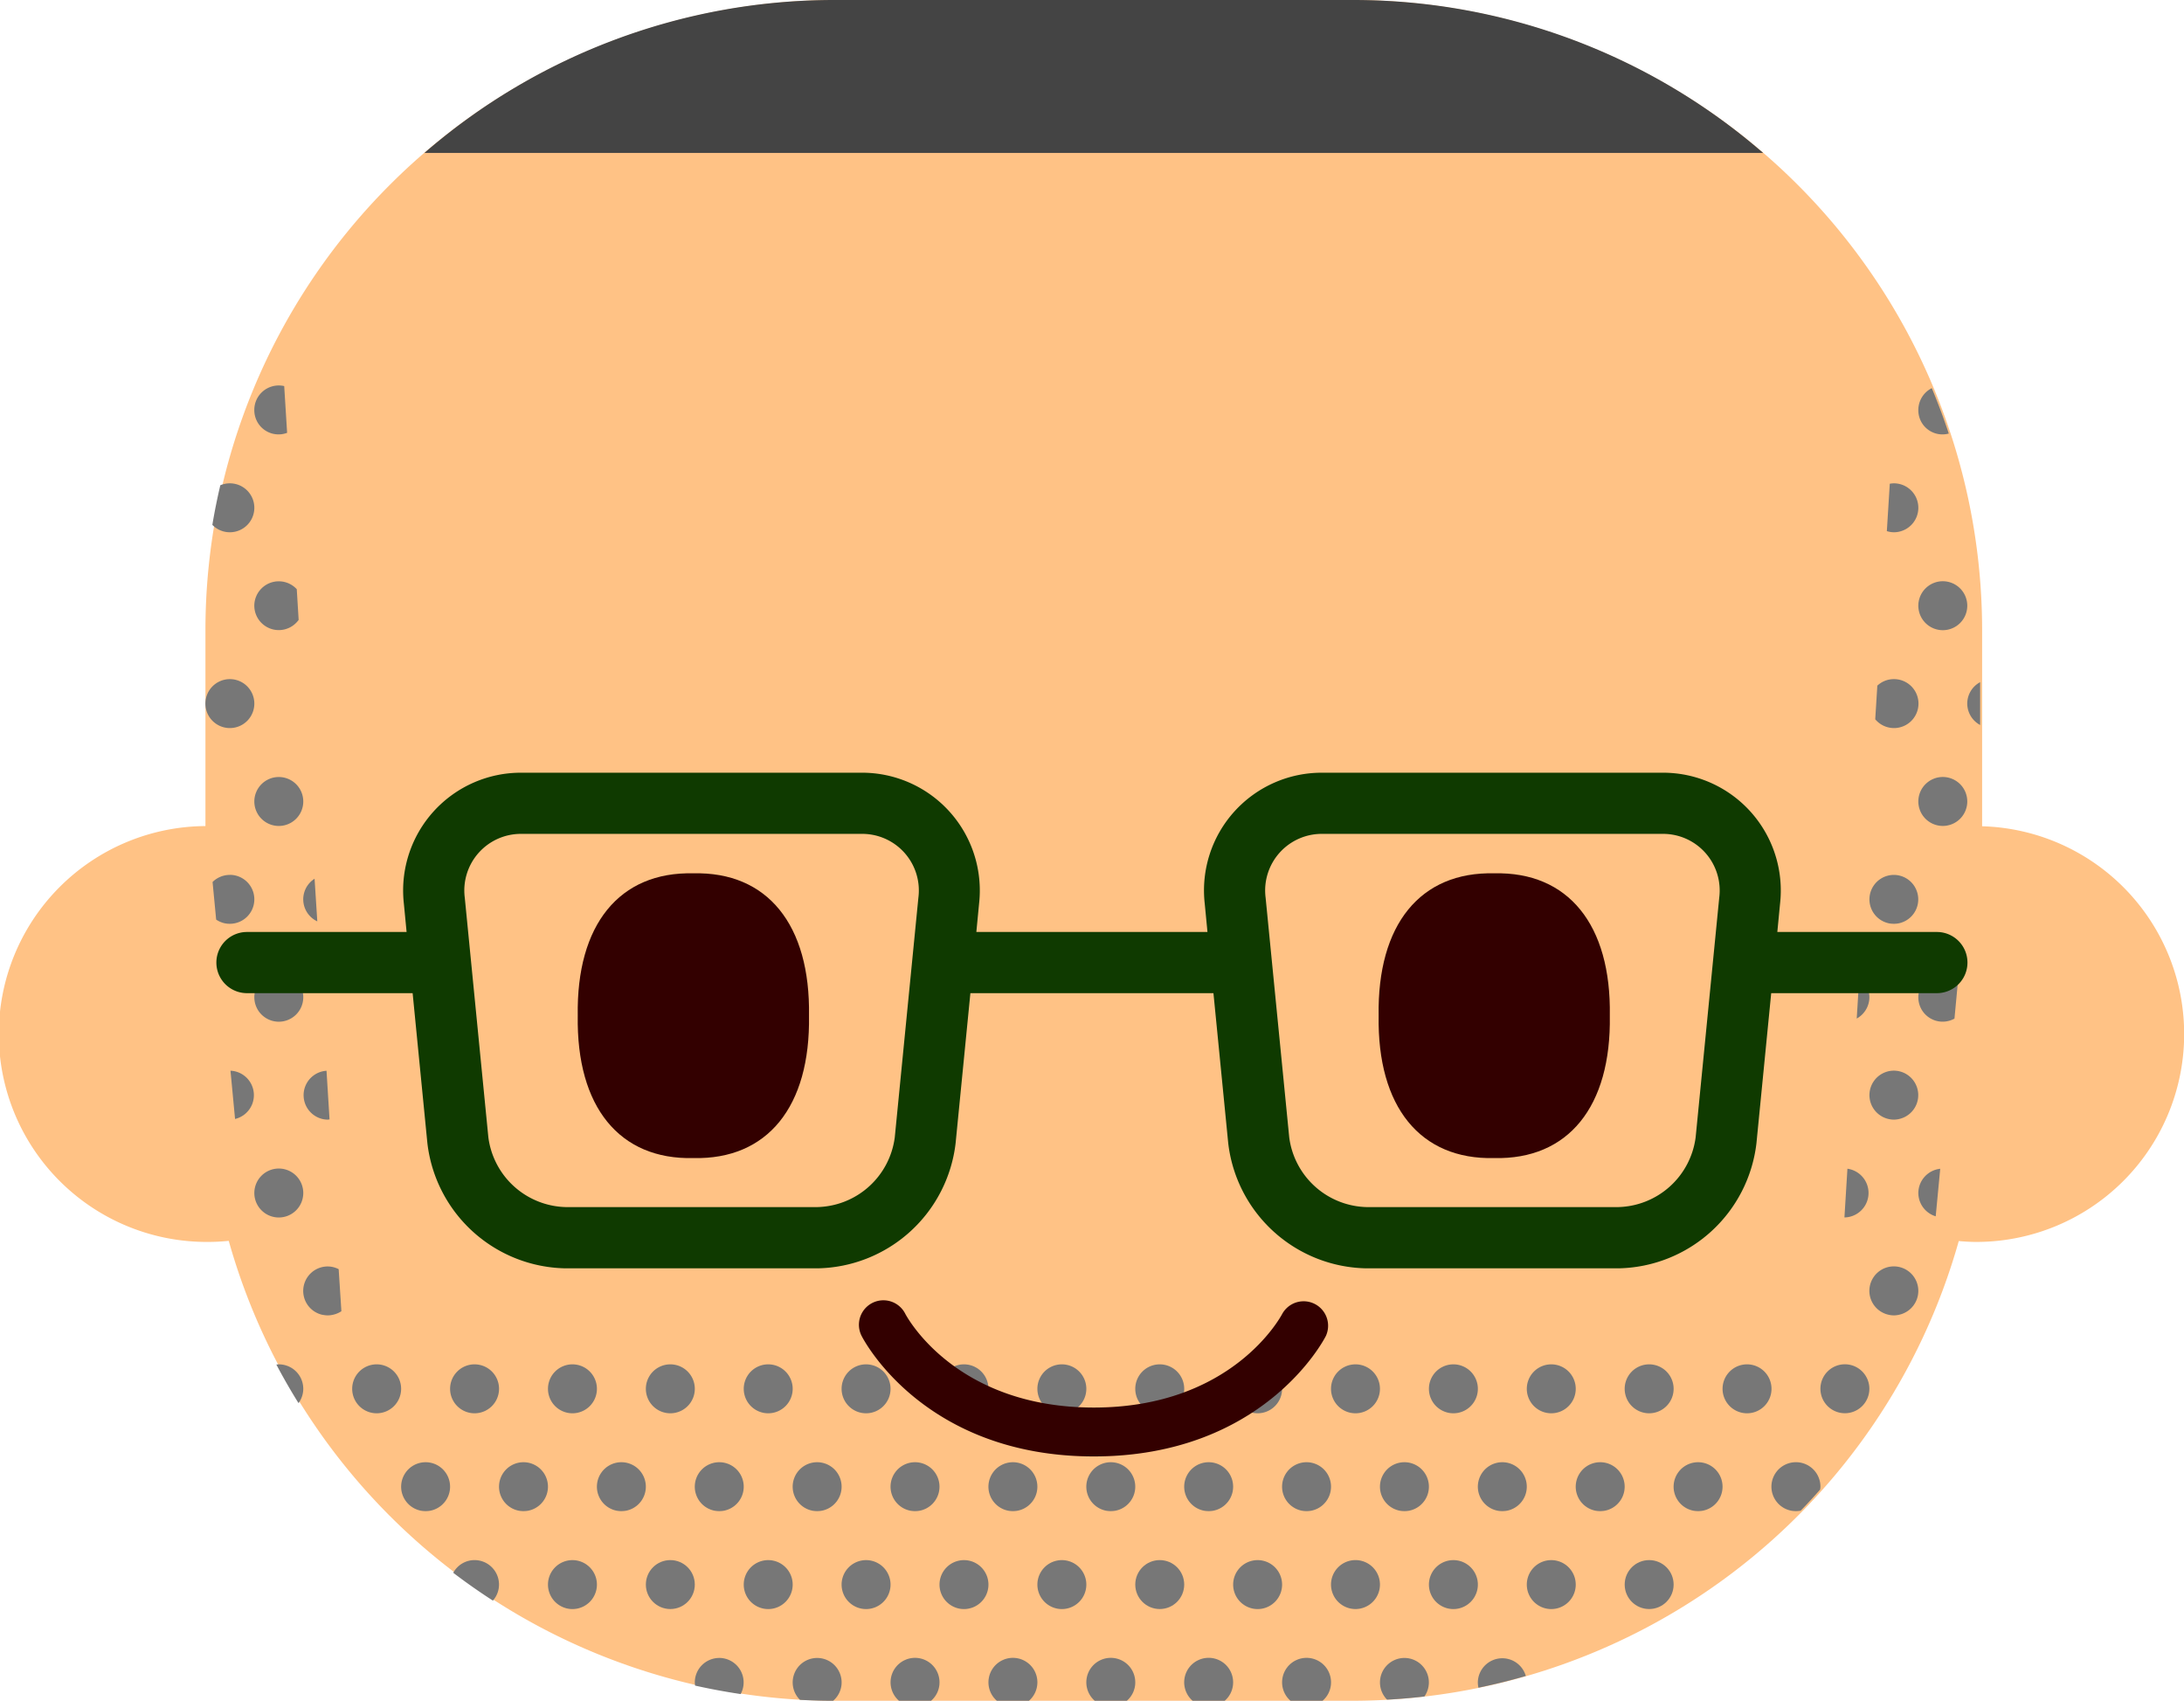 <svg xmlns="http://www.w3.org/2000/svg" width="80.325" height="62.549" viewBox="0 0 80.325 62.549">
  <g id="Group_152" data-name="Group 152" transform="translate(-532.438 -361.837)">
    <path id="Path_997" data-name="Path 997" d="M605.338,392.224v-7.273a23.182,23.182,0,0,0-23.114-23.114H563.108a23.182,23.182,0,0,0-23.114,23.114v7.266a7.647,7.647,0,0,0,.094,15.294c.258,0,.512-.014.763-.039a23.2,23.2,0,0,0,22.257,16.914h19.116a23.2,23.2,0,0,0,22.255-16.907c.21.018.42.032.635.032a7.645,7.645,0,0,0,.224-15.287Z" fill="#ffc285"/>
    <g id="Group_150" data-name="Group 150">
      <path id="Path_998" data-name="Path 998" d="M540.892,394.013a.9.9,0,0,0-.636.261l.132,1.383a.9.9,0,0,0,.322.137.913.913,0,0,0,.182.017.9.9,0,0,0,0-1.8Z" fill="#777"/>
      <path id="Path_999" data-name="Path 999" d="M546.291,412.013a.9.9,0,1,0,.9.9A.9.9,0,0,0,546.291,412.013Z" fill="#777"/>
      <path id="Path_1000" data-name="Path 1000" d="M542.692,412.013c-.031,0-.06.006-.09.008q.384.726.815,1.418a.887.887,0,0,0,.175-.528A.9.9,0,0,0,542.692,412.013Z" fill="#777"/>
      <path id="Path_1001" data-name="Path 1001" d="M544.31,402.993a.907.907,0,0,0,.182.02c.022,0,.044-.006.066-.008l-.111-1.789a.9.9,0,0,0-.137,1.777Z" fill="#777"/>
      <path id="Path_1002" data-name="Path 1002" d="M542.692,397.612a.9.9,0,1,0,.9.9A.9.9,0,0,0,542.692,397.612Z" fill="#777"/>
      <path id="Path_1003" data-name="Path 1003" d="M542.692,406.612a.9.9,0,1,0-.9-.9A.9.9,0,0,0,542.692,406.612Z" fill="#777"/>
      <path id="Path_1004" data-name="Path 1004" d="M549.892,419.212a.892.892,0,0,0-.784.467q.708.539,1.458,1.023a.889.889,0,0,0,.225-.59A.9.9,0,0,0,549.892,419.212Z" fill="#777"/>
      <path id="Path_1005" data-name="Path 1005" d="M540.915,401.214l.168,1.775a.9.9,0,0,0-.168-1.775Z" fill="#777"/>
      <path id="Path_1006" data-name="Path 1006" d="M544.31,410.192a.833.833,0,0,0,.363,0,.919.919,0,0,0,.321-.132l-.1-1.547a.882.882,0,0,0-.406-.1.9.9,0,0,0-.182,1.781Z" fill="#777"/>
      <path id="Path_1007" data-name="Path 1007" d="M603.892,383.213a.9.9,0,1,0,.9.9A.9.9,0,0,0,603.892,383.213Z" fill="#777"/>
      <path id="Path_1008" data-name="Path 1008" d="M542.692,392.213a.9.9,0,1,0-.9-.9A.9.9,0,0,0,542.692,392.213Z" fill="#777"/>
      <path id="Path_1009" data-name="Path 1009" d="M547.91,417.394a.978.978,0,0,0,.363,0,.9.9,0,1,0-.363,0Z" fill="#777"/>
      <path id="Path_1010" data-name="Path 1010" d="M604.791,387.713a.9.9,0,0,0,.474.787v-1.575A.894.894,0,0,0,604.791,387.713Z" fill="#777"/>
      <path id="Path_1011" data-name="Path 1011" d="M540.892,386.813a.9.9,0,1,0,.9.9A.9.9,0,0,0,540.892,386.813Z" fill="#777"/>
      <path id="Path_1012" data-name="Path 1012" d="M600.291,413.811a.9.9,0,1,0-.9-.9A.9.9,0,0,0,600.291,413.811Z" fill="#777"/>
      <path id="Path_1013" data-name="Path 1013" d="M600.384,404.821l-.11,1.789.017,0a.9.9,0,0,0,.093-1.791Z" fill="#777"/>
      <path id="Path_1014" data-name="Path 1014" d="M602.092,401.212a.9.9,0,0,0-.182,1.781.834.834,0,0,0,.363,0,.9.9,0,0,0-.181-1.781Z" fill="#777"/>
      <path id="Path_1015" data-name="Path 1015" d="M601.91,410.192a.833.833,0,0,0,.363,0,.9.9,0,1,0-.363,0Z" fill="#777"/>
      <path id="Path_1016" data-name="Path 1016" d="M544.108,395.722l-.1-1.568a.895.895,0,0,0,.1,1.568Z" fill="#777"/>
      <path id="Path_1017" data-name="Path 1017" d="M591.11,417.394a.976.976,0,0,0,.181.017,1,1,0,0,0,.182-.017.9.9,0,1,0-.363,0Z" fill="#777"/>
      <path id="Path_1018" data-name="Path 1018" d="M596.692,412.013a.9.9,0,1,0,.9.9A.9.9,0,0,0,596.692,412.013Z" fill="#777"/>
      <circle id="Ellipse_37" data-name="Ellipse 37" cx="0.9" cy="0.9" r="0.9" transform="translate(592.192 419.212)" fill="#777"/>
      <path id="Path_1019" data-name="Path 1019" d="M601.192,398.513a.9.9,0,0,0-.373-.727l-.093,1.51A.9.9,0,0,0,601.192,398.513Z" fill="#777"/>
      <path id="Path_1020" data-name="Path 1020" d="M602.992,405.712a.9.9,0,0,0,.639.857l.166-1.748A.9.9,0,0,0,602.992,405.712Z" fill="#777"/>
      <path id="Path_1021" data-name="Path 1021" d="M589.492,412.013a.9.9,0,1,0,.9.9A.9.9,0,0,0,589.492,412.013Z" fill="#777"/>
      <path id="Path_1022" data-name="Path 1022" d="M582.291,419.212a.9.9,0,1,0,.9.9A.9.9,0,0,0,582.291,419.212Z" fill="#777"/>
      <path id="Path_1023" data-name="Path 1023" d="M602.092,381.412a.9.9,0,1,0,0-1.8.926.926,0,0,0-.15.015l-.108,1.743A.882.882,0,0,0,602.092,381.412Z" fill="#777"/>
      <path id="Path_1024" data-name="Path 1024" d="M541.791,384.112a.9.9,0,0,0,1.631.523l-.069-1.129a.9.9,0,0,0-1.562.606Z" fill="#777"/>
      <path id="Path_1025" data-name="Path 1025" d="M593.092,412.013a.9.9,0,1,0,.9.9A.9.9,0,0,0,593.092,412.013Z" fill="#777"/>
      <path id="Path_1026" data-name="Path 1026" d="M602.992,398.513a.894.894,0,0,0,1.329.785l.139-1.479a.9.9,0,0,0-1.468.694Z" fill="#777"/>
      <path id="Path_1027" data-name="Path 1027" d="M602.092,394.013a.9.9,0,0,0-.182,1.781.978.978,0,0,0,.363,0,.9.9,0,0,0-.181-1.781Z" fill="#777"/>
      <path id="Path_1028" data-name="Path 1028" d="M594.71,417.394a1,1,0,0,0,.182.017.984.984,0,0,0,.181-.017.9.9,0,1,0-.363,0Z" fill="#777"/>
      <path id="Path_1029" data-name="Path 1029" d="M603.892,390.412a.9.9,0,1,0,.9.9A.9.9,0,0,0,603.892,390.412Z" fill="#777"/>
      <path id="Path_1030" data-name="Path 1030" d="M602.092,386.813a.886.886,0,0,0-.608.24l-.077,1.237a.9.9,0,1,0,.685-1.477Z" fill="#777"/>
      <path id="Path_1031" data-name="Path 1031" d="M555.11,417.394a.976.976,0,0,0,.181.017,1,1,0,0,0,.182-.017.9.9,0,1,0-.363,0Z" fill="#777"/>
      <path id="Path_1032" data-name="Path 1032" d="M553.492,412.013a.9.9,0,1,0,.9.9A.9.9,0,0,0,553.492,412.013Z" fill="#777"/>
      <path id="Path_1033" data-name="Path 1033" d="M551.51,417.394a.977.977,0,0,0,.363,0,.9.9,0,1,0-.363,0Z" fill="#777"/>
      <path id="Path_1034" data-name="Path 1034" d="M549.892,412.013a.9.9,0,1,0,.9.9A.9.9,0,0,0,549.892,412.013Z" fill="#777"/>
      <path id="Path_1035" data-name="Path 1035" d="M553.492,421.013a.9.9,0,1,0-.9-.9A.9.9,0,0,0,553.492,421.013Z" fill="#777"/>
      <path id="Path_1036" data-name="Path 1036" d="M582.291,412.013a.9.9,0,1,0,.9.9A.9.9,0,0,0,582.291,412.013Z" fill="#777"/>
      <path id="Path_1037" data-name="Path 1037" d="M598.492,415.612a.9.9,0,0,0-.182,1.782.987.987,0,0,0,.182.017,1.077,1.077,0,0,0,.171-.015c.246-.252.484-.512.717-.776a.745.745,0,0,0,.012-.107A.9.9,0,0,0,598.492,415.612Z" fill="#777"/>
      <path id="Path_1038" data-name="Path 1038" d="M589.492,421.013a.9.9,0,1,0-.9-.9A.9.9,0,0,0,589.492,421.013Z" fill="#777"/>
      <path id="Path_1039" data-name="Path 1039" d="M541.791,376.912a.891.891,0,0,0,1.207.843l-.107-1.719a.872.872,0,0,0-.2-.023A.9.9,0,0,0,541.791,376.912Z" fill="#777"/>
      <path id="Path_1040" data-name="Path 1040" d="M602.992,376.912a.887.887,0,0,0,1.12.87q-.282-.849-.625-1.67A.9.9,0,0,0,602.992,376.912Z" fill="#777"/>
      <path id="Path_1041" data-name="Path 1041" d="M587.51,417.394a.977.977,0,0,0,.363,0,.9.9,0,1,0-.363,0Z" fill="#777"/>
      <path id="Path_1042" data-name="Path 1042" d="M585.892,421.013a.9.9,0,1,0-.9-.9A.9.9,0,0,0,585.892,421.013Z" fill="#777"/>
      <path id="Path_1043" data-name="Path 1043" d="M585.892,412.013a.9.9,0,1,0,.9.9A.9.9,0,0,0,585.892,412.013Z" fill="#777"/>
      <path id="Path_1044" data-name="Path 1044" d="M577.791,423.712a.9.9,0,1,0-1.49.674h1.181A.894.894,0,0,0,577.791,423.712Z" fill="#777"/>
      <path id="Path_1045" data-name="Path 1045" d="M581.392,423.712a.9.9,0,1,0-1.491.674h1.18A.892.892,0,0,0,581.392,423.712Z" fill="#777"/>
      <path id="Path_1046" data-name="Path 1046" d="M574.192,423.712a.9.9,0,1,0-1.491.674h1.18A.889.889,0,0,0,574.192,423.712Z" fill="#777"/>
      <path id="Path_1047" data-name="Path 1047" d="M584.092,422.811a.9.9,0,0,0-.639,1.534c.462-.026.92-.063,1.373-.116a.9.9,0,0,0-.734-1.418Z" fill="#777"/>
      <path id="Path_1048" data-name="Path 1048" d="M588.556,423.474a.9.9,0,0,0-1.765.238.876.876,0,0,0,.023.193Q587.7,423.723,588.556,423.474Z" fill="#777"/>
      <path id="Path_1049" data-name="Path 1049" d="M563.392,423.712a.9.9,0,1,0-1.531.641c.389.019.779.033,1.173.033h.047A.892.892,0,0,0,563.392,423.712Z" fill="#777"/>
      <path id="Path_1050" data-name="Path 1050" d="M540.892,381.412a.9.9,0,0,0,0-1.8.909.909,0,0,0-.351.071q-.17.72-.293,1.457A.894.894,0,0,0,540.892,381.412Z" fill="#777"/>
      <path id="Path_1051" data-name="Path 1051" d="M570.592,423.712a.9.9,0,1,0-1.491.674h1.181A.9.9,0,0,0,570.592,423.712Z" fill="#777"/>
      <path id="Path_1052" data-name="Path 1052" d="M558.892,422.811a.9.9,0,0,0-.9.9.925.925,0,0,0,.011.117q.828.184,1.676.311a.9.9,0,0,0-.787-1.329Z" fill="#777"/>
      <path id="Path_1053" data-name="Path 1053" d="M566.992,423.712a.9.9,0,1,0-1.491.674h1.181A.891.891,0,0,0,566.992,423.712Z" fill="#777"/>
      <path id="Path_1054" data-name="Path 1054" d="M583.91,417.394a.978.978,0,0,0,.363,0,.9.9,0,1,0-.363,0Z" fill="#777"/>
      <path id="Path_1055" data-name="Path 1055" d="M564.291,421.013a.9.9,0,1,0-.9-.9A.9.9,0,0,0,564.291,421.013Z" fill="#777"/>
      <path id="Path_1056" data-name="Path 1056" d="M560.692,412.013a.9.9,0,1,0,.9.9A.9.9,0,0,0,560.692,412.013Z" fill="#777"/>
      <path id="Path_1057" data-name="Path 1057" d="M562.31,417.394a.977.977,0,0,0,.363,0,.9.9,0,1,0-.363,0Z" fill="#777"/>
      <path id="Path_1058" data-name="Path 1058" d="M565.91,417.394a.978.978,0,0,0,.363,0,.9.9,0,1,0-.363,0Z" fill="#777"/>
      <path id="Path_1059" data-name="Path 1059" d="M564.291,412.013a.9.9,0,1,0,.9.9A.9.9,0,0,0,564.291,412.013Z" fill="#777"/>
      <path id="Path_1060" data-name="Path 1060" d="M580.31,417.394a.977.977,0,0,0,.363,0,.9.9,0,1,0-.363,0Z" fill="#777"/>
      <path id="Path_1061" data-name="Path 1061" d="M567.892,421.013a.9.9,0,1,0-.9-.9A.9.9,0,0,0,567.892,421.013Z" fill="#777"/>
      <path id="Path_1062" data-name="Path 1062" d="M557.092,412.013a.9.9,0,1,0,.9.9A.9.9,0,0,0,557.092,412.013Z" fill="#777"/>
      <circle id="Ellipse_38" data-name="Ellipse 38" cx="0.9" cy="0.9" r="0.9" transform="translate(556.192 419.212)" fill="#777"/>
      <path id="Path_1063" data-name="Path 1063" d="M558.71,417.394a1,1,0,0,0,.182.017.984.984,0,0,0,.181-.017.9.9,0,1,0-.363,0Z" fill="#777"/>
      <path id="Path_1064" data-name="Path 1064" d="M560.692,421.013a.9.9,0,1,0-.9-.9A.9.9,0,0,0,560.692,421.013Z" fill="#777"/>
      <circle id="Ellipse_39" data-name="Ellipse 39" cx="0.9" cy="0.9" r="0.9" transform="translate(574.192 419.212)" fill="#777"/>
      <path id="Path_1065" data-name="Path 1065" d="M576.71,417.394a1,1,0,0,0,.182.017.984.984,0,0,0,.181-.017.9.9,0,1,0-.363,0Z" fill="#777"/>
      <path id="Path_1066" data-name="Path 1066" d="M575.092,412.013a.9.9,0,1,0,.9.9A.9.9,0,0,0,575.092,412.013Z" fill="#777"/>
      <path id="Path_1067" data-name="Path 1067" d="M578.692,412.013a.9.9,0,1,0,.9.9A.9.9,0,0,0,578.692,412.013Z" fill="#777"/>
      <path id="Path_1068" data-name="Path 1068" d="M578.692,421.013a.9.9,0,1,0-.9-.9A.9.9,0,0,0,578.692,421.013Z" fill="#777"/>
      <path id="Path_1069" data-name="Path 1069" d="M569.51,417.394a.977.977,0,0,0,.363,0,.9.9,0,1,0-.363,0Z" fill="#777"/>
      <path id="Path_1070" data-name="Path 1070" d="M571.492,421.013a.9.9,0,1,0-.9-.9A.9.9,0,0,0,571.492,421.013Z" fill="#777"/>
      <path id="Path_1071" data-name="Path 1071" d="M567.892,412.013a.9.9,0,1,0,.9.9A.9.9,0,0,0,567.892,412.013Z" fill="#777"/>
      <path id="Path_1072" data-name="Path 1072" d="M573.11,417.394a.976.976,0,0,0,.181.017,1,1,0,0,0,.182-.017.9.9,0,1,0-.363,0Z" fill="#777"/>
      <path id="Path_1073" data-name="Path 1073" d="M571.492,412.013a.9.9,0,1,0,.9.9A.9.9,0,0,0,571.492,412.013Z" fill="#777"/>
    </g>
    <path id="Path_1074" data-name="Path 1074" d="M572.667,415.4c-6.217,0-8.449-4.253-8.541-4.435a.9.9,0,0,1,1.605-.815c.072.137,1.863,3.452,6.936,3.452s6.863-3.315,6.937-3.457a.9.9,0,0,1,1.6.82C581.114,411.146,578.882,415.4,572.667,415.4Z" fill="#300"/>
    <g id="Group_151" data-name="Group 151">
      <path id="Path_1075" data-name="Path 1075" d="M562.192,399.19c.054,3.352-1.532,5.3-4.252,5.237-2.723.066-4.307-1.885-4.253-5.237-.054-3.349,1.532-5.3,4.253-5.235C560.66,393.89,562.246,395.841,562.192,399.19Z" fill="#300"/>
      <path id="Path_1076" data-name="Path 1076" d="M591.645,399.19c.055,3.352-1.532,5.3-4.252,5.237-2.72.066-4.306-1.885-4.25-5.237-.055-3.349,1.53-5.3,4.25-5.235C590.113,393.89,591.7,395.841,591.645,399.19Z" fill="#300"/>
    </g>
    <path id="Path_1077" data-name="Path 1077" d="M597.285,367.462a23,23,0,0,0-15.061-5.625H563.108a23,23,0,0,0-15.061,5.625Z" fill="#444"/>
    <path id="Path_1078" data-name="Path 1078" d="M603.677,396.112h-5.871l.1-1.039a4.332,4.332,0,0,0-4.368-4.818H581.114a4.33,4.33,0,0,0-4.367,4.818l.1,1.039h-8.5l.1-1.039a4.332,4.332,0,0,0-4.368-4.818H551.66a4.332,4.332,0,0,0-4.368,4.818l.1,1.039h-5.871a1.125,1.125,0,0,0,0,2.25h6.093l.543,5.52a5.207,5.207,0,0,0,5.072,4.6h9.283a5.206,5.206,0,0,0,5.072-4.6l.544-5.52h8.939l.544,5.52a5.206,5.206,0,0,0,5.072,4.6h9.283a5.206,5.206,0,0,0,5.072-4.6l.543-5.52h6.093a1.125,1.125,0,0,0,0-2.25Zm-37.462-1.26-.868,8.809a2.943,2.943,0,0,1-2.832,2.568h-9.283a2.945,2.945,0,0,1-2.833-2.568l-.867-8.809a2.082,2.082,0,0,1,2.128-2.347h12.427a2.082,2.082,0,0,1,2.128,2.347Zm29.454,0-.867,8.809a2.945,2.945,0,0,1-2.833,2.568h-9.283a2.944,2.944,0,0,1-2.832-2.568l-.868-8.809a2.082,2.082,0,0,1,2.128-2.347h12.427a2.082,2.082,0,0,1,2.128,2.347Z" fill="#0f3a00"/>
  </g>
</svg>
